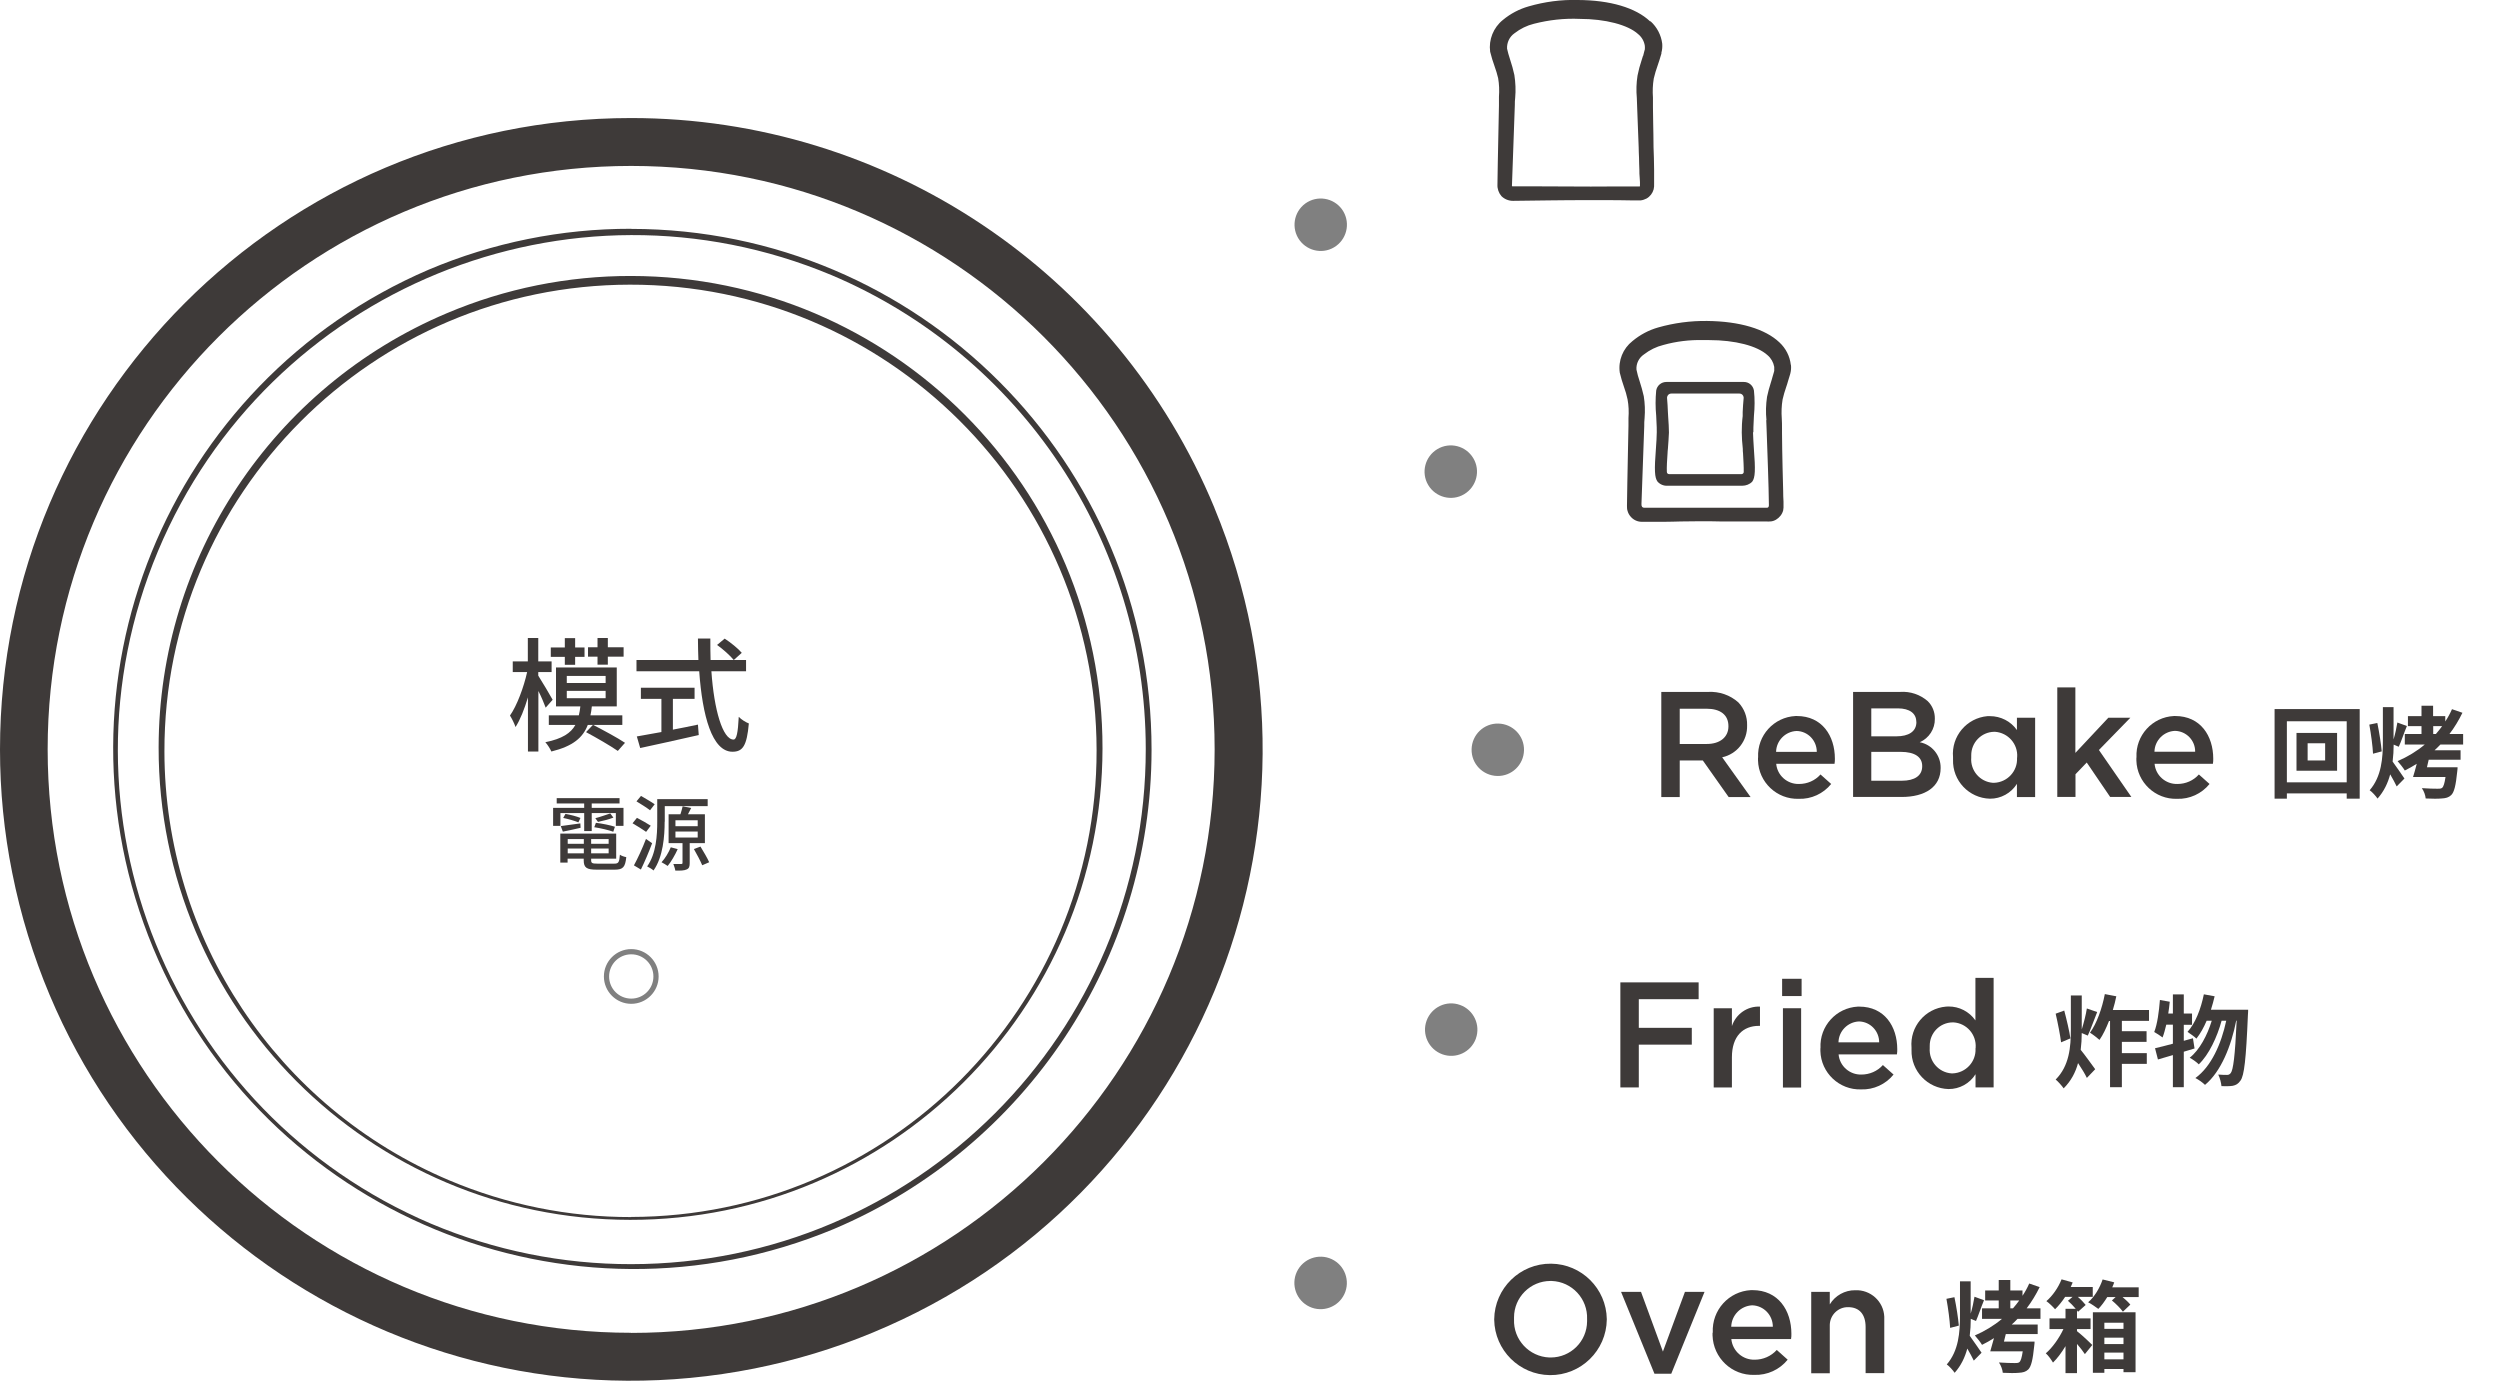 <?xml version="1.0" encoding="UTF-8"?>
<svg id="_圖層_1" xmlns="http://www.w3.org/2000/svg" version="1.1" viewBox="0 0 215.6 119.07">
  <!-- Generator: Adobe Illustrator 29.5.0, SVG Export Plug-In . SVG Version: 2.1.0 Build 137)  -->
  <defs>
    <style>
      .st0 {
        fill: gray;
      }

      .st1 {
        fill: #3e3a39;
      }
    </style>
  </defs>
  <path id="_パス_40917" class="st1" d="M104.73,43.79c-8.43-20.34-28.28-33.61-50.3-33.61C24.36,10.18,0,34.57,0,64.64,0,68.2.35,71.76,1.05,75.25c5.87,29.49,34.53,48.63,64.01,42.77,3.5-.7,6.92-1.73,10.21-3.1,27.78-11.5,40.97-43.35,29.46-71.12h0M54.43,114.94c-27.79,0-50.32-22.53-50.32-50.32S26.64,14.31,54.43,14.31s50.32,22.53,50.32,50.32h0c0,27.79-22.53,50.32-50.32,50.32"/>
  <path id="_パス_40918" class="st0" d="M54.44,86.57c-1.3,0-2.36-1.06-2.36-2.36s1.06-2.36,2.36-2.36,2.36,1.06,2.36,2.36-1.06,2.36-2.36,2.36ZM54.44,82.3c-1.05,0-1.91.85-1.91,1.91s.85,1.91,1.91,1.91,1.91-.85,1.91-1.91-.86-1.91-1.91-1.91Z"/>
  <path id="_パス_40919" class="st1" d="M54.44,19.74c24.8.02,44.89,20.14,44.87,44.93-.01,18.02-10.8,34.29-27.4,41.32-22.9,9.52-49.18-1.33-58.7-24.23-9.44-22.71,1.15-48.79,23.75-58.5,5.53-2.34,11.47-3.54,17.47-3.53h.01ZM54.44,109.02c24.52-.02,44.39-19.91,44.37-44.43-.01-17.82-10.68-33.91-27.09-40.86-22.62-9.47-48.63,1.19-58.1,23.81-9.43,22.52,1.09,48.42,23.55,57.99,5.47,2.31,11.34,3.5,17.28,3.49h-.01Z"/>
  <path id="_パス_40929" class="st1" d="M142.3,1.84c-1.23-1.17-3.44-1.83-6.23-1.84h0c-1.43-.04-2.86.15-4.24.55-.81.23-1.57.63-2.22,1.17-.82.66-1.24,1.7-1.1,2.74.11.45.24.86.38,1.25.12.34.23.68.31,1.03.09.53.11,1.07.07,1.6v.76c-.03,1.63-.06,3.27-.1,4.92l-.03,1.9c-.02.36.11.72.34.99.26.26.62.41.99.41h.05l3.12-.04c1.23-.01,2.4-.03,3.56-.02h1.17c.77,0,1.5,0,2.26.02h.87c.17-.02.34-.08.5-.16.3-.17.52-.46.61-.79.04-.16.05-.33.04-.5v-1.2c0-.68-.03-1.34-.05-1.95,0-.73-.02-1.42-.03-2.07,0-.47-.02-.93-.02-1.36v-.84c-.04-.55-.02-1.1.07-1.64.09-.38.2-.75.33-1.11.06-.16.11-.32.15-.45.12-.38.18-.59.18-.59v-.08h0c.07-.25.09-.51.07-.77-.09-.74-.45-1.43-1-1.93M141.69,4.82c-.03.1-.07.22-.11.35-.15.44-.27.89-.36,1.35-.1.64-.12,1.29-.06,1.93,0,.27.03.55.03.84.04,1.01.09,2.17.13,3.41,0,.3.02.6.03.91,0,.34.02.69.03,1.03,0,.21,0,.47.03.73.02.23.03.46.02.69l-.03.02h-.03s-.06.01-.09,0h-1.79c-.75.01-1.52.01-2.3.01s-1.6-.01-2.42-.01-1.6,0-2.42-.01h-1.93l-.03-.03.25-6.99c0-.2,0-.41.03-.61.06-.66.03-1.32-.07-1.97-.1-.45-.22-.9-.37-1.34-.11-.34-.2-.65-.26-.93-.03-.52.21-1.03.64-1.33.5-.39,1.07-.67,1.68-.82,1.29-.33,2.62-.48,3.94-.42,2.2,0,4.17.51,5.04,1.31.31.25.52.61.58,1.01.02.11,0,.22,0,.32-.02.04-.04.14-.11.41l-.04.15h-.01Z"/>
  <path id="_パス_40930" class="st1" d="M128.86,113.8v-.02c.03-2.68,2.23-4.83,4.91-4.8,2.63.03,4.76,2.15,4.8,4.78v.03c-.03,2.68-2.23,4.83-4.91,4.8-2.63-.03-4.76-2.15-4.8-4.78M136.87,113.8v-.03c.07-1.76-1.3-3.24-3.06-3.3h-.1c-1.73,0-3.14,1.41-3.14,3.14v.17c-.07,1.75,1.3,3.22,3.05,3.29h.11c1.73,0,3.13-1.39,3.14-3.12v-.14"/>
  <path id="_パス_40931" class="st1" d="M139.79,111.41h1.73l1.89,5.15,1.9-5.15h1.69l-2.87,7.06h-1.45l-2.88-7.06h0Z"/>
  <path id="_パス_40932" class="st1" d="M147.71,114.94v-.03c-.09-1.92,1.38-3.55,3.3-3.65h.12c2.23,0,3.36,1.75,3.36,3.77,0,.15,0,.29-.03.45h-5.15c.1,1.03.98,1.81,2.02,1.78.72,0,1.41-.3,1.9-.84l.94.84c-.7.86-1.76,1.35-2.88,1.31-1.93.06-3.54-1.46-3.6-3.4v-.24M152.89,114.42c0-1-.78-1.82-1.78-1.85-.99.05-1.78.85-1.81,1.85h3.59Z"/>
  <path id="_パス_40933" class="st1" d="M156.19,111.41h1.61v1.08c.46-.76,1.3-1.23,2.19-1.22,1.32-.06,2.45.96,2.51,2.28v4.87h-1.61v-3.98c0-1.09-.54-1.71-1.5-1.71-.86-.02-1.57.67-1.59,1.53v4.17h-1.6v-7.01h0Z"/>
  <path id="_パス_40934" class="st1" d="M154.44,31.47c-.08-.74-.43-1.43-.98-1.94-1.22-1.16-3.43-1.82-6.23-1.85-1.43-.02-2.86.17-4.23.56-.81.23-1.56.63-2.21,1.17-.83.65-1.25,1.69-1.1,2.73.1.44.23.84.36,1.22.13.35.23.71.31,1.08.1.53.12,1.08.08,1.62v.66c-.02.8-.03,1.61-.05,2.43-.02.85-.04,1.7-.05,2.55l-.03,1.91c0,.15,0,.31.05.45.05.19.15.37.29.52.24.27.58.42.94.42h1.94c.49,0,.96-.02,1.44-.03,1.17-.02,2.28-.03,3.4,0h3.97c.1.02.2,0,.31,0,.18,0,.35-.06.51-.15.3-.18.53-.46.62-.8.03-.16.04-.33.03-.49v-.26c-.02-.32-.03-.63-.03-.95l-.05-1.96c-.03-1.11-.04-2.13-.05-3.07v-.35c0-.3,0-.58-.02-.85-.04-.55-.02-1.1.07-1.64.08-.36.19-.72.31-1.07.06-.18.12-.35.15-.48.12-.38.18-.59.18-.59l.03-.11c.06-.24.08-.49.05-.74M152.32,36.23c0,.24.03.49.03.75.02.69.05,1.44.08,2.26l.04,1.16c.03.63.08,2.8.08,3.17,0,.14-.06.22-.17.22h-10.59c-.06,0-.12-.03-.17-.07-.05-.07-.07-.16-.06-.25l.24-6.71c0-.24,0-.47.03-.71.05-.63.03-1.26-.07-1.88-.1-.44-.22-.87-.36-1.3-.11-.32-.2-.65-.27-.99-.04-.52.21-1.02.64-1.31.5-.39,1.07-.67,1.68-.82,1.11-.31,2.27-.45,3.42-.42h.52c2.23,0,4.15.49,5.04,1.3.31.26.51.62.58,1.01v.35s-.02.06-.03.11c-.03.09-.07.22-.12.41-.03.14-.09.3-.14.48-.13.4-.24.81-.33,1.23-.1.67-.12,1.35-.05,2.02"/>
  <path id="_パス_40935" class="st1" d="M151.21,37.28c0-.24,0-.59.03-1,0-.14.02-.29.02-.43.07-.72.08-1.45,0-2.17-.07-.43-.44-.75-.88-.74h-6.67c-.44,0-.81.31-.88.74-.07.72-.07,1.45,0,2.17,0,.15.02.3.02.43.02.41.04.76.03,1,0,.4-.04.89-.07,1.36-.15,1.93-.12,2.55.14,2.9.22.24.53.37.86.35h6.44c.32,0,.64-.12.86-.35.26-.35.29-.98.14-2.9-.03-.47-.06-.96-.07-1.36M150.38,40.7c0,.11-.09.19-.2.19h-6.23c-.11,0-.2-.08-.2-.19-.02-.41.02-1.05.06-1.61,0-.13.02-.26.03-.38.04-.49.07-.97.09-1.41,0-.34-.03-.86-.07-1.42l-.02-.35c-.02-.36-.03-.8-.07-1.16-.02-.11.02-.22.09-.31.07-.08.18-.12.28-.12h5.86c.11,0,.21.04.28.12.07.08.11.2.09.31-.04.36-.06.81-.08,1.16v.35c-.06.47-.08.95-.08,1.42,0,.44.04.93.09,1.41,0,.12,0,.25.02.39.03.56.07,1.2.06,1.61"/>
  <path id="_パス_40936" class="st1" d="M143.27,59.67h4.04c.96-.05,1.9.27,2.61.91.5.53.77,1.23.75,1.96v.02c.04,1.31-.86,2.47-2.15,2.75l2.45,3.43h-1.89l-2.23-3.16h-1.99v3.16h-1.59v-9.07ZM147.2,64.16c1.14,0,1.86-.6,1.86-1.51v-.03c0-.97-.7-1.5-1.88-1.5h-2.32v3.04h2.34Z"/>
  <path id="_パス_40937" class="st1" d="M151.62,65.34v-.03c-.09-1.88,1.36-3.47,3.23-3.56h.11c2.18,0,3.28,1.71,3.28,3.68,0,.14,0,.28-.03.44h-5.03c.09,1.01.96,1.77,1.97,1.74.71,0,1.38-.29,1.85-.82l.92.82c-.68.84-1.72,1.32-2.8,1.28-1.88.06-3.46-1.43-3.51-3.31v-.24M156.68,64.84c0-.97-.76-1.78-1.74-1.8-.97.04-1.75.83-1.77,1.8h3.51Z"/>
  <path id="_パス_40938" class="st1" d="M159.81,59.67h4.07c.86-.06,1.72.23,2.37.8.4.39.62.94.61,1.5v.02c.02.87-.5,1.67-1.3,2.02,1.05.2,1.81,1.13,1.8,2.2v.03c0,1.62-1.33,2.49-3.36,2.49h-4.19v-9.06h0ZM165.26,62.24c0-.71-.57-1.15-1.59-1.15h-2.29v2.41h2.18c1.02,0,1.71-.4,1.71-1.23v-.03h-.01ZM163.9,64.84h-2.52v2.49h2.64c1.09,0,1.75-.43,1.75-1.24v-.03c0-.76-.61-1.22-1.87-1.22"/>
  <path id="_パス_40939" class="st1" d="M168.43,65.33v-.03c-.16-1.8,1.17-3.38,2.97-3.54h.21c.93,0,1.8.44,2.33,1.2v-1.06h1.57v6.84h-1.57v-1.14c-.5.8-1.39,1.29-2.33,1.28-1.81-.05-3.24-1.56-3.18-3.37v-.17M173.96,65.33v-.03c.08-1.13-.78-2.11-1.91-2.19h-.07c-1.11.02-1.99.93-1.98,2.04v.18c-.09,1.12.75,2.1,1.87,2.18h.1c1.14-.04,2.03-1,1.98-2.13v-.05"/>
  <path id="_パス_40940" class="st1" d="M177.41,59.28h1.57v5.65l2.84-3.03h1.9l-2.71,2.78,2.8,4.05h-1.83l-2.02-2.97-.97,1.01v1.96h-1.57v-9.45h0Z"/>
  <path id="_パス_40941" class="st1" d="M184.25,65.34v-.03c-.09-1.88,1.36-3.47,3.23-3.56h.11c2.18,0,3.28,1.71,3.28,3.68,0,.14,0,.28-.03.44h-5.03c.09,1.01.96,1.77,1.97,1.74.71,0,1.38-.29,1.85-.82l.92.82c-.68.84-1.72,1.32-2.8,1.28-1.88.06-3.46-1.43-3.51-3.31v-.24M189.31,64.84c.02-.98-.76-1.79-1.74-1.81-.97.04-1.75.83-1.77,1.8h3.51Z"/>
  <path id="_パス_40942" class="st1" d="M139.74,84.72h6.75v1.45h-5.16v2.47h4.57v1.45h-4.57v3.69h-1.59v-9.07h0Z"/>
  <path id="_パス_40943" class="st1" d="M147.79,86.95h1.57v1.54c.34-1.04,1.33-1.73,2.42-1.68v1.66h-.09c-1.37,0-2.33.89-2.33,2.71v2.6h-1.57v-6.83Z"/>
  <path id="_パス_40944" class="st1" d="M153.69,84.41h1.68v1.49h-1.68v-1.49ZM153.76,86.95h1.57v6.84h-1.57v-6.84Z"/>
  <path id="_パス_40945" class="st1" d="M157,90.4v-.03c-.09-1.87,1.35-3.46,3.22-3.56h.12c2.18,0,3.28,1.71,3.28,3.68,0,.14,0,.28-.03.44h-5.03c.09,1.01.96,1.77,1.97,1.74.7,0,1.38-.29,1.85-.82l.92.82c-.68.84-1.72,1.32-2.8,1.28-1.88.06-3.46-1.43-3.51-3.31v-.24M162.06,89.89c0-.97-.76-1.78-1.74-1.8-.97.04-1.75.83-1.77,1.8h3.51Z"/>
  <path id="_パス_40946" class="st1" d="M164.85,90.38v-.03c-.16-1.8,1.17-3.38,2.97-3.54.07,0,.14,0,.21-.01.93-.01,1.8.44,2.33,1.2v-3.67h1.57v9.45h-1.56v-1.14c-.5.8-1.38,1.29-2.33,1.28-1.81-.05-3.24-1.56-3.19-3.37v-.18M170.38,90.38v-.03c.08-1.13-.78-2.11-1.91-2.18h-.07c-1.11.01-1.99.92-1.98,2.03v.19c-.08,1.12.76,2.1,1.88,2.18h.09c1.14-.04,2.03-1,1.98-2.13v-.05"/>
  <path id="_パス_40947" class="st0" d="M127.06,39.52c.64,1.07.28,2.46-.79,3.1s-2.46.28-3.1-.79-.28-2.46.79-3.1,2.46-.29,3.1.79h0"/>
  <path id="_パス_40948" class="st0" d="M115.73,18.05c.73,1.01.51,2.42-.5,3.16s-2.42.51-3.16-.5c-.73-1.01-.51-2.42.5-3.16,1.01-.73,2.42-.51,3.16.5h0"/>
  <path id="_パス_40949" class="st0" d="M131.43,64.71c-.03,1.25-1.06,2.24-2.31,2.21s-2.24-1.06-2.21-2.31,1.06-2.24,2.31-2.21c1.25.03,2.24,1.06,2.21,2.31h0"/>
  <path id="_パス_40950" class="st0" d="M115.94,111.6c-.53,1.13-1.88,1.62-3.01,1.09-1.13-.53-1.62-1.88-1.09-3.01.53-1.13,1.88-1.62,3.01-1.09,1.13.53,1.62,1.88,1.09,3.01"/>
  <path id="_パス_40951" class="st0" d="M127.28,89.57c-.43,1.17-1.72,1.78-2.9,1.35-1.17-.43-1.78-1.72-1.35-2.9.43-1.17,1.72-1.78,2.89-1.35,1.17.42,1.78,1.72,1.36,2.89h0"/>
  <path id="_パス_40952" class="st0" d="M127.24,89.24c-.24,1.15-1.38,1.89-2.53,1.64s-1.89-1.38-1.64-2.53c.24-1.15,1.38-1.89,2.53-1.64s1.89,1.38,1.64,2.53"/>
  <path id="_パス_40953" class="st1" d="M54.43,23.8c22.48.03,40.68,18.28,40.65,40.75-.03,22.48-18.28,40.68-40.75,40.65-22.48-.03-40.68-18.28-40.65-40.75.02-16.34,9.81-31.08,24.86-37.44,5.03-2.13,10.43-3.22,15.89-3.21ZM54.43,104.95c22.2-.03,40.18-18.05,40.14-40.26-.03-22.2-18.05-40.18-40.26-40.14S14.15,42.61,14.18,64.81c.02,16.14,9.69,30.7,24.56,36.98,4.97,2.1,10.31,3.18,15.7,3.17h0Z"/>
  <g>
    <path class="st1" d="M47.06,61.03c-.13-.35-.37-.93-.63-1.44v5.22h-.9v-4.67c-.3,1-.67,1.94-1.07,2.56-.1-.3-.32-.74-.48-.99.6-.85,1.19-2.44,1.48-3.75h-1.24v-.92h1.3v-2.02h.9v2.02h1.15v.92h-1.15v.31c.28.43,1.07,1.76,1.24,2.08l-.61.69h.01ZM51.16,62.52c.87.45,2.1,1.11,2.74,1.54l-.62.7c-.62-.43-1.84-1.14-2.74-1.62l.59-.62h-.44c-.42,1.09-1.27,1.83-3.14,2.29-.1-.23-.34-.61-.52-.8,1.47-.3,2.2-.79,2.59-1.49h-2.29v-.83h2.59c.06-.25.1-.49.13-.77h-2.1v-3.36h5.24v3.36h-2.15c-.03.28-.06.52-.12.77h2.75v.83s-2.51,0-2.51,0ZM48.71,56.65h-1.21v-.81h1.21v-.81h.89v.81h.81v.81h-.81v.68h-.89v-.68ZM48.88,58.9h3.35v-.61h-3.35v.61ZM48.88,60.21h3.35v-.63h-3.35v.63ZM51.53,56.63h-.82v-.81h.82v-.8h.89v.8h1.36v.81h-1.36v.69h-.89v-.69Z"/>
    <path class="st1" d="M61.35,57.88c.23,3.36.98,5.9,1.91,5.9.26,0,.38-.58.45-1.96.22.23.6.47.87.57-.17,1.92-.52,2.44-1.41,2.44-1.76,0-2.6-3.1-2.87-6.94h-5.41v-.97h5.34c-.02-.61-.04-1.23-.04-1.85h1.07c0,.62,0,1.25.02,1.85h3.06v.97h-3,0ZM58.05,62.92c.7-.13,1.43-.28,2.14-.43l.07.9c-1.77.41-3.68.82-5.05,1.12l-.29-1c.58-.1,1.31-.23,2.12-.38v-2.86h-1.77v-.96h4.63v.96h-1.87v2.66h.02ZM62.49,55.07c.52.34,1.17.86,1.48,1.23l-.69.62c-.3-.37-.92-.93-1.44-1.3l.65-.54h0Z"/>
  </g>
  <g>
    <path class="st1" d="M48.32,71.22h-.62v-1.55h2.68v-.38h-2.37v-.46h5.42v.46h-2.4v.38h2.74v1.55h-.66v-1.1h-2.08v1.55h-.65v-1.55h-2.05v1.1h0ZM52.98,74.48c.36,0,.43-.11.48-.77.13.1.38.18.55.21-.09.85-.27,1.08-.99,1.08h-1.56c-.87,0-1.12-.17-1.12-.81v-.14h-1.39v.34h-.63v-2.5h4.82v2.16h-2.16v.13c0,.25.08.3.53.3,0,0,1.47,0,1.47,0ZM48.37,71.24c.45-.06,1.05-.15,1.68-.23l.02.38c-.54.13-1.07.24-1.53.33l-.18-.48h0ZM48.76,70.19c.43.07.99.22,1.3.35l-.18.38c-.31-.13-.87-.29-1.31-.38l.19-.34h0ZM48.96,72.36v.41h1.39v-.41h-1.39ZM50.35,73.59v-.41h-1.39v.41h1.39ZM52.49,72.36h-1.51v.41h1.51v-.41ZM52.49,73.59v-.41h-1.51v.41h1.51ZM52.89,71.73c-.38-.14-1.1-.31-1.64-.39l.14-.38c.54.06,1.26.21,1.64.34l-.14.43ZM52.9,70.51c-.4.16-.95.29-1.33.37l-.23-.32c.38-.09.95-.3,1.29-.41l.27.36Z"/>
    <path class="st1" d="M55.72,71.74c-.26-.19-.79-.52-1.17-.74l.38-.47c.37.19.9.49,1.19.68l-.4.53ZM56.24,72.72c-.28.75-.64,1.6-.97,2.27l-.6-.36c.3-.55.73-1.46,1.04-2.28l.53.37ZM56.06,69.88c-.26-.21-.79-.54-1.17-.77l.39-.47c.36.21.9.52,1.18.72l-.41.53h0ZM57.32,70.86c0,1.24-.13,3.03-.96,4.21-.11-.11-.4-.28-.55-.35.79-1.11.87-2.71.87-3.86v-1.94h4.35v.6h-3.7v1.34h0ZM58.44,73.24c-.23.51-.57,1.09-.86,1.44-.12-.09-.38-.24-.53-.32.31-.33.61-.83.8-1.29l.59.16h0ZM59.48,72.72v1.71c0,.3-.05.46-.26.55-.21.1-.52.11-.98.1-.02-.16-.11-.41-.17-.57.3.01.59,0,.68,0s.11-.03.11-.11v-1.69h-1.2v-2.49h1.02c.07-.22.15-.48.19-.68l.74.14c-.09.19-.19.37-.28.54h1.46v2.49h-1.31ZM58.25,71.25h1.92v-.51h-1.92v.51ZM58.25,72.23h1.92v-.52h-1.92v.52ZM60.41,73.01c.26.43.6,1,.75,1.35l-.6.26c-.15-.36-.46-.95-.72-1.4l.57-.21Z"/>
  </g>
  <g>
    <path class="st1" d="M203.5,61.15v7.73h-1.12v-.46h-5.16v.46h-1.06v-7.73s7.34,0,7.34,0ZM202.38,67.47v-5.27h-5.16v5.27h5.16ZM201.55,63.21v3.26h-3.5v-3.26s3.5,0,3.5,0ZM200.52,64.1h-1.51v1.48h1.51v-1.48Z"/>
    <path class="st1" d="M204.65,65c-.03-.63-.17-1.69-.32-2.51l.69-.14c.17.81.33,1.85.38,2.45l-.75.2ZM206.43,64.21c0,.48-.03.98-.09,1.47.28.38.87,1.24,1.02,1.46l-.67.68c-.13-.27-.34-.67-.56-1.04-.2.75-.54,1.47-1.09,2.09-.15-.22-.46-.57-.68-.72,1.03-1.19,1.14-2.78,1.14-4.24v-2.93h.92v2.79c.14-.46.26-1.03.33-1.46l.82.3c-.25.6-.49,1.34-.7,1.79l-.45-.19h0ZM210.46,64.21c-.16.17-.33.33-.5.49h2.24v.82h-2.75c-.05.22-.1.44-.15.65h2.64s0,.25-.03.38c-.12,1.19-.26,1.77-.52,2.02-.22.21-.46.27-.82.29-.29.03-.83.03-1.38,0-.02-.27-.15-.64-.33-.89.53.04,1.13.05,1.36.05.16,0,.28,0,.38-.07.13-.1.22-.39.3-.94h-2.8c.1-.33.22-.72.32-1.14-.34.21-.68.41-1.03.58-.12-.21-.44-.61-.62-.81.85-.37,1.65-.85,2.34-1.43h-1.72v-.91h1.44v-.68h-1.17v-.86h1.17v-.9h1v.9h1.05v.46c.22-.33.42-.69.58-1.06l.9.31c-.32.66-.69,1.27-1.12,1.83h1.18v.91h-1.97,0ZM209.84,63.3h.23c.19-.22.37-.44.54-.68h-.77v.68h0Z"/>
  </g>
  <g>
    <path class="st1" d="M179.53,89.07c0,.49-.03.99-.09,1.47.3.35,1.07,1.43,1.25,1.67l-.72.75c-.16-.35-.47-.84-.76-1.28-.21.79-.6,1.54-1.24,2.18-.16-.23-.49-.6-.69-.76,1.18-1.18,1.31-2.81,1.31-4.31v-2.94h.94v2.93c.17-.55.36-1.27.44-1.81l.89.31c-.28.68-.56,1.51-.81,2.03l-.52-.22v-.02ZM177.75,89.9c-.08-.63-.28-1.67-.47-2.48l.74-.27c.21.79.45,1.81.53,2.4l-.8.34h0ZM182.99,88.05v.88h2.13v.92h-2.13v.97h2.15v.93h-2.15v2.01h-1.02v-5.71h-.09c-.25.63-.51,1.19-.82,1.63-.17-.16-.59-.48-.82-.62.58-.79,1.04-2.08,1.28-3.33l.99.19c-.08.4-.18.79-.3,1.18h3.12v.94h-2.34,0Z"/>
    <path class="st1" d="M189.26,90.42c-.31.09-.61.19-.93.28v3.06h-.94v-2.77c-.46.14-.89.27-1.29.38l-.25-.97c.43-.1.95-.23,1.54-.39v-1.64h-.57c-.1.42-.2.79-.32,1.1-.16-.13-.53-.36-.72-.47.27-.68.41-1.75.49-2.76l.85.15c-.03.34-.08.68-.13,1.02h.4v-1.65h.94v1.65h.71v.97h-.71v1.38l.79-.22.14.9v-.02h0ZM193.88,87.07s0,.34-.02.46c-.16,3.83-.32,5.23-.64,5.66-.2.29-.39.39-.67.45-.24.04-.6.04-.97.03-.03-.29-.13-.71-.28-1,.32.03.6.03.76.03.13,0,.21-.03.32-.16.21-.27.37-1.44.51-4.52h-.04c-.42,2.16-1.3,4.39-2.69,5.54-.2-.2-.55-.45-.83-.59,1.37-.99,2.23-2.94,2.66-4.94h-.4c-.38,1.4-1.1,2.94-1.97,3.76-.19-.2-.52-.43-.78-.57.85-.67,1.52-1.94,1.9-3.19h-.44c-.25.59-.55,1.12-.88,1.54-.16-.16-.57-.45-.77-.58.68-.75,1.15-1.97,1.41-3.24l.93.17c-.09.39-.2.78-.32,1.16h3.23-.02,0Z"/>
  </g>
  <g>
    <path class="st1" d="M168.18,114.52c-.03-.63-.17-1.69-.32-2.51l.69-.14c.17.81.33,1.85.38,2.45l-.76.2h0ZM169.96,113.73c0,.48-.03.98-.09,1.47.28.38.87,1.24,1.02,1.46l-.67.68c-.13-.27-.34-.67-.56-1.04-.2.75-.54,1.47-1.09,2.09-.15-.22-.46-.57-.68-.72,1.03-1.19,1.14-2.78,1.14-4.24v-2.93h.92v2.79c.14-.46.26-1.03.33-1.46l.82.3c-.25.6-.49,1.34-.69,1.79l-.46-.19h0ZM173.99,113.74c-.15.17-.33.33-.5.49h2.24v.82h-2.75c-.05.22-.1.44-.16.65h2.64s0,.25-.03.38c-.12,1.19-.26,1.77-.51,2.02-.22.21-.46.27-.82.29-.29.03-.83.03-1.38,0-.02-.27-.16-.64-.33-.89.53.04,1.13.05,1.37.05.16,0,.28,0,.38-.07.13-.1.22-.39.3-.94h-2.8c.1-.33.21-.72.32-1.14-.33.21-.68.41-1.03.58-.12-.21-.44-.61-.62-.81.85-.37,1.65-.85,2.34-1.43h-1.72v-.91h1.44v-.68h-1.17v-.86h1.17v-.9h1v.9h1.05v.46c.22-.33.42-.69.58-1.06l.9.31c-.32.66-.7,1.27-1.12,1.83h1.19v.91h-1.98ZM173.37,112.83h.23c.19-.22.37-.44.54-.68h-.77v.68h0Z"/>
    <path class="st1" d="M179.12,114.8c.4.31,1.14,1,1.32,1.19l-.64.79c-.15-.23-.41-.57-.68-.88v2.52h-.99v-2.33c-.33.55-.71,1.06-1.08,1.42-.15-.25-.4-.61-.62-.8.55-.46,1.15-1.3,1.52-2.09h-1.2v-.92h1.38v-.83h.88c-.19-.23-.45-.49-.67-.69l.4-.34h-.64c-.27.41-.57.78-.87,1.07-.16-.19-.53-.55-.75-.7.53-.45,1.03-1.17,1.31-1.88l.96.27c-.05.13-.11.26-.17.39h1.9v.85h-1.29c.27.23.53.51.68.7l-.66.59s-.05-.08-.09-.12v.69h1.17v.92h-1.17v.18h0ZM184.44,111.01v.85h-1.39c.26.22.52.46.67.65l-.64.61c-.19-.27-.61-.69-.95-.97l.32-.29h-.72c-.24.39-.51.76-.77,1.02-.2-.15-.63-.45-.88-.57.54-.46,1-1.22,1.25-1.97l1,.25c-.05.14-.1.28-.17.43h2.28ZM180.5,113.17h3.67v5.17h-1.04v-.28h-1.65v.33h-.99v-5.22h0ZM181.48,114.07v.53h1.65v-.53h-1.65ZM183.13,115.91v-.55h-1.65v.55h1.65ZM183.13,117.23v-.58h-1.65v.58h1.65Z"/>
  </g>
</svg>